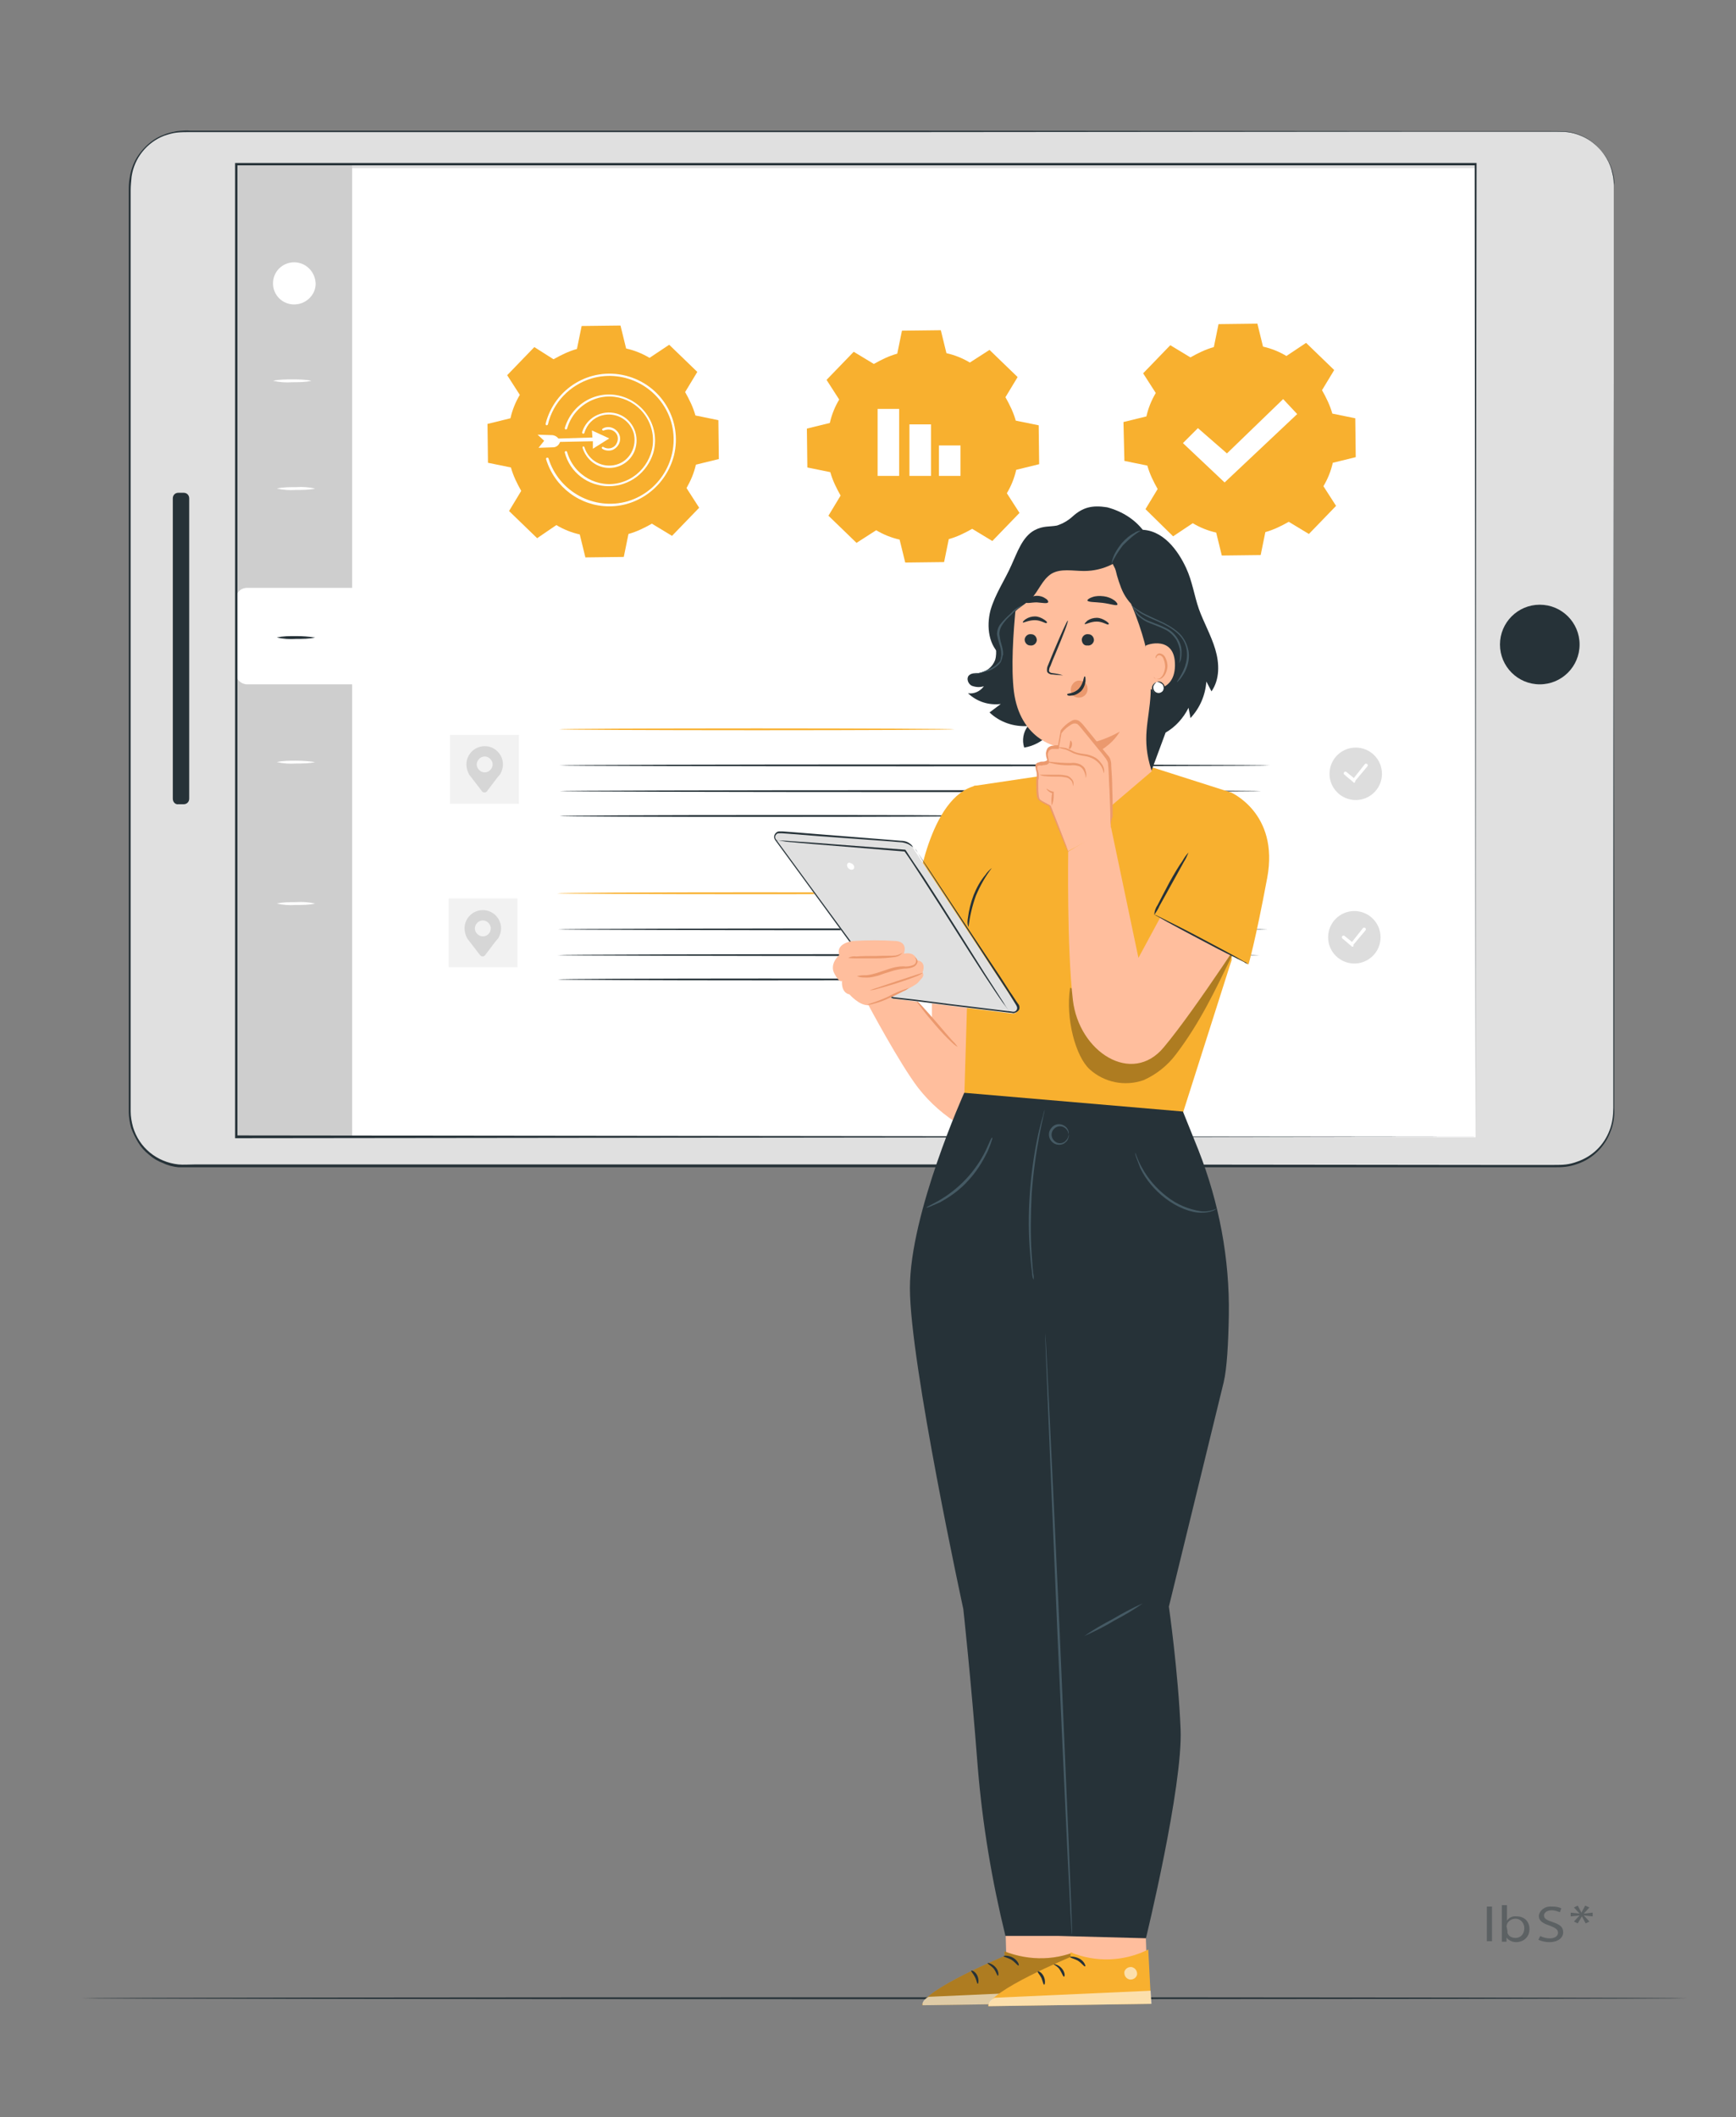 <?xml version="1.0" encoding="utf-8"?>
<!-- Generator: Adobe Illustrator 26.2.1, SVG Export Plug-In . SVG Version: 6.00 Build 0)  -->
<svg version="1.1" id="Layer_1" xmlns="http://www.w3.org/2000/svg" xmlns:xlink="http://www.w3.org/1999/xlink" x="0px" y="0px"
	 viewBox="0 0 370.7 452" style="enable-background:new 0 0 370.7 452;" xml:space="preserve">
<rect x="0" y="0" width="370.7" height="452" fill="#808080" stroke="none"/>
<style type="text/css">
	.st0{fill:#263238;}
	.st1{fill:#E0E0E0;}
	.st2{fill:#FFFFFF;}
	.st3{fill:#CECECE;}
	.st4{fill:#F8B02F;}
	.st5{fill:#DDDDDD;}
	.st6{fill:#F2F2F2;}
	.st7{fill:#D6D6D6;}
	.st8{fill:#FFBE9D;}
	.st9{fill:#EB996E;}
	.st10{opacity:0.3;}
	.st11{fill:#455A64;}
	.st12{opacity:0.6;}
	.st13{opacity:0.4;}
</style>
<g id="freepik--Floor--inject-943">
	<path class="st0" d="M360.4,426.6c0,0.1-76.8,0.2-171.5,0.2s-171.5-0.1-171.5-0.2s76.8-0.2,171.5-0.2S360.4,426.5,360.4,426.6z"/>
</g>
<g id="freepik--Device--inject-943">
	<path class="st1" d="M39.3,28.1h293.8c6.4,0,11.5,5.2,11.5,11.5v197.7c0,6.4-5.2,11.6-11.5,11.6H39.3c-6.4,0-11.6-5.2-11.6-11.6
		V39.6C27.8,33.2,32.9,28.1,39.3,28.1z"/>
	<path class="st0" d="M344.7,39.6c0,0,0-0.2,0-0.7c0-0.7-0.1-1.3-0.3-2c-0.6-2.6-2.2-4.9-4.3-6.5c-0.7-0.6-1.5-1-2.4-1.4
		c-1-0.4-2-0.7-3-0.8c-1.1-0.1-2.3-0.1-3.4-0.1h-3.7h-17.8l-113.1,0.1h-78.1H40.7c-1,0-1.9,0-2.9,0.1c-1,0.1-1.9,0.4-2.8,0.7
		c-1.8,0.7-3.4,1.9-4.6,3.4c-1.2,1.5-2,3.3-2.3,5.3c-0.1,1-0.2,2-0.2,2.9v3c0,4,0,8,0,12.1v24.6c0,16.5,0,33.4,0,50.6v106.4
		c0,1.1,0.2,2.2,0.5,3.3c1.3,4.4,5.1,7.5,9.7,8c1.1,0.1,2.2,0,3.4,0h185.1l89.7,0.1h15.6c0.8,0,1.7,0,2.5-0.1
		c0.8-0.1,1.6-0.3,2.4-0.6c3.2-1.1,5.7-3.5,6.9-6.7c0.6-1.5,0.8-3.2,0.8-4.8c0-1.6,0-3.3,0-4.9c0-13,0-25.5,0-37.5
		c0-47.8,0.1-86.4,0.1-113.1c0-13.3,0-23.7,0-30.8c0-3.5,0-6.2,0-8S344.6,39.7,344.7,39.6c-0.1,0-0.1,1-0.1,2.8s0,4.5,0,8
		c0,7,0,17.4,0,30.8c0,26.7,0,65.4,0.1,113.1c0,11.9,0,24.4,0,37.5v4.9c0.1,1.7-0.2,3.4-0.8,4.9c-1.2,3.2-3.8,5.8-7.1,6.9
		c-0.8,0.3-1.7,0.5-2.5,0.6c-0.9,0.1-1.7,0.1-2.6,0.1h-15.4h-89.7h-99.1h-86c-1.1,0-2.2,0-3.4,0c-1.1-0.1-2.3-0.4-3.3-0.9
		c-1.1-0.4-2.1-1-3-1.8c-0.9-0.7-1.7-1.6-2.3-2.6c-0.6-1-1.1-2-1.5-3.1c-0.3-1.1-0.5-2.3-0.5-3.4c0-36.4,0-72,0-106.4V80.4
		c0-8.3,0-16.4,0-24.5v-15c0-1,0-2,0.2-3c0.3-2,1.1-3.9,2.4-5.5c1.3-1.6,2.9-2.9,4.8-3.6c0.9-0.4,1.9-0.6,2.9-0.8
		c1-0.1,2-0.2,2.9-0.1H75h43.5h78.1l113.1,0.1h17.8h3.7c1.1,0,2.3,0,3.4,0.1c1,0.1,2,0.4,3,0.8c0.9,0.4,1.7,0.8,2.4,1.4
		c1.2,0.9,2.3,2.1,3.1,3.5c0.6,1,1,2.1,1.2,3.2c0.2,0.7,0.3,1.3,0.3,2C344.7,39.4,344.7,39.6,344.7,39.6z"/>
	<rect x="50.4" y="35.9" class="st2" width="264.7" height="206.9"/>
	<circle class="st0" cx="328.8" cy="137.6" r="8.5"/>
	<path class="st0" d="M36.9,170.5v-64.1c0-0.7,0.5-1.2,1.2-1.2h1.1c0.7,0,1.2,0.5,1.2,1.2v64.1c0,0.7-0.5,1.2-1.2,1.2h-1.1
		C37.4,171.8,36.9,171.2,36.9,170.5z"/>
	<rect x="50.4" y="35.1" class="st3" width="24.8" height="207.6"/>
	<path class="st2" d="M52.8,125.5h23.5l0,0v20.6l0,0H52.8c-1.3,0-2.4-1-2.4-2.3c0,0,0,0,0,0v-15.9C50.4,126.5,51.4,125.5,52.8,125.5
		C52.7,125.5,52.7,125.5,52.8,125.5z"/>
	<path class="st2" d="M62.8,65L62.8,65c-2.5,0-4.5-2-4.5-4.5c0,0,0,0,0,0l0,0c0-2.5,2-4.5,4.5-4.5c0,0,0,0,0,0l0,0
		c2.5,0,4.5,2,4.6,4.5c0,0,0,0,0,0.1l0,0C67.4,63,65.3,65,62.8,65C62.8,65,62.8,65,62.8,65z"/>
	<path class="st2" d="M66.5,81.3c-1.3,0.3-2.7,0.3-4.1,0.3c-1.4,0.1-2.7,0-4.1-0.3c1.3-0.3,2.7-0.3,4.1-0.3
		C63.8,81,65.2,81,66.5,81.3z"/>
	<path class="st2" d="M67.3,104.3c-1.3,0.3-2.7,0.3-4.1,0.3c-1.4,0.1-2.7,0-4.1-0.3c1.3-0.3,2.7-0.3,4.1-0.3
		C64.6,103.9,65.9,104,67.3,104.3z"/>
	<path class="st2" d="M67.3,162.7c-1.3,0.3-2.7,0.3-4.1,0.3c-1.4,0.1-2.7,0-4.1-0.3c1.3-0.3,2.7-0.3,4.1-0.3
		C64.6,162.4,65.9,162.5,67.3,162.7z"/>
	<path class="st2" d="M67.3,192.9c-1.3,0.3-2.7,0.3-4.1,0.3c-1.4,0.1-2.7,0-4.1-0.3c1.3-0.3,2.7-0.3,4.1-0.3
		C64.6,192.5,65.9,192.6,67.3,192.9z"/>
	<path class="st0" d="M67.3,136.1c-1.3,0.3-2.7,0.3-4.1,0.3c-1.4,0.1-2.7,0-4.1-0.3c1.3-0.3,2.7-0.3,4.1-0.3
		C64.6,135.8,65.9,135.9,67.3,136.1z"/>
	<path class="st0" d="M315.1,242.7c0-1.8-0.1-82.4-0.2-207.6l0.2,0.2H50.4l0,0l0.3-0.3c0,74.9,0,145.7,0,207.6l-0.2-0.2L315.1,242.7
		L50.4,243h-0.2v-0.3c0-61.9,0-132.7,0-207.6v-0.3h0.3h264.6h0.2v0.2C315.1,160.4,315.1,241,315.1,242.7z"/>
</g>
<g id="freepik--Gears--inject-655">
	<path class="st4" d="M186.6,77.7c1.6-0.9,3.2-1.7,5-2.2l1-4.9l8.3-0.1l1.2,4.9c1.8,0.4,3.5,1.1,5,2l4.2-2.7l6,5.8l-2.6,4.3
		c0.9,1.6,1.7,3.2,2.2,5l4.9,1l0.1,8.3l-4.9,1.2c-0.4,1.8-1.1,3.5-2,5l2.7,4.2l-5.8,6l-4.3-2.6c-1.6,0.9-3.2,1.7-5,2.2l-1,4.9
		l-8.3,0.1l-1.2-4.9c-1.8-0.4-3.5-1.1-5-2l-4.2,2.7l-6-5.8l2.6-4.3c-0.9-1.6-1.7-3.2-2.2-5l-4.9-1l-0.1-8.3l4.9-1.2
		c0.4-1.8,1.1-3.5,2-5l-2.7-4.2l5.8-6L186.6,77.7z"/>
	<rect x="187.4" y="87.3" class="st2" width="4.6" height="14.3"/>
	<rect x="194.2" y="90.6" class="st2" width="4.6" height="11"/>
	<rect x="200.5" y="95.1" class="st2" width="4.6" height="6.5"/>
	<path class="st4" d="M118.2,76.7c1.6-0.9,3.2-1.7,5-2.2l1-4.9l8.3-0.1l1.2,4.9c1.8,0.4,3.5,1.1,5,2l4.2-2.8l6,5.8l-2.6,4.3
		c0.9,1.6,1.7,3.2,2.2,5l4.9,1l0.1,8.3l-4.9,1.2c-0.4,1.8-1.1,3.4-2,5l2.7,4.2l-5.8,6l-4.3-2.6c-1.6,0.9-3.2,1.7-5,2.2l-1,4.9
		L125,119l-1.2-4.9c-1.8-0.4-3.5-1.1-5-2l-4.1,2.8l-6-5.8l2.6-4.3c-0.9-1.6-1.7-3.2-2.2-5l-4.9-1l-0.1-8.3l4.9-1.2
		c0.4-1.8,1.1-3.5,2-5l-2.7-4.2l5.8-6L118.2,76.7L118.2,76.7z"/>
	<path class="st2" d="M130.1,108.1c-6.2,0-11.7-4.1-13.5-10.1c0-0.1,0-0.2,0.2-0.3c0.1,0,0.2,0,0.3,0.1c2.2,7.2,9.8,11.3,17,9.2
		c7.2-2.2,11.3-9.8,9.2-17c-2.2-7.2-9.8-11.3-17-9.2c-4.6,1.4-8.2,5.1-9.3,9.8c0,0.1-0.2,0.2-0.3,0.2c-0.1,0-0.2-0.2-0.2-0.3
		c1.9-7.6,9.5-12.2,17.1-10.3c7.6,1.9,12.2,9.5,10.3,17.1C142.2,103.7,136.5,108.1,130.1,108.1L130.1,108.1z"/>
	<path class="st2" d="M130,103.8c-4.4,0-8.3-2.9-9.4-7.2c0-0.1,0-0.2,0.2-0.3c0,0,0,0,0,0c0.1,0,0.2,0,0.3,0.2
		c1.4,5,6.6,7.9,11.5,6.5s7.9-6.6,6.5-11.5c-1.4-5-6.6-7.9-11.5-6.5c-3.1,0.9-5.6,3.3-6.5,6.5c0,0.1-0.2,0.2-0.3,0.2
		c-0.1,0-0.2-0.2-0.2-0.3c1.5-5.2,6.9-8.3,12.1-6.8c5.2,1.5,8.3,6.9,6.8,12.1C138.2,100.9,134.4,103.8,130,103.8z"/>
	<path class="st2" d="M130,96.2c-0.5,0-1-0.1-1.4-0.4c-0.1-0.1-0.1-0.2-0.1-0.3c0.1-0.1,0.2-0.1,0.3-0.1c0.9,0.6,2.2,0.4,2.8-0.6
		s0.4-2.2-0.6-2.8c-0.3-0.2-0.7-0.3-1.1-0.3c-0.3,0-0.7,0.1-1,0.2c-0.1,0.1-0.2,0-0.3-0.1c0,0,0,0,0,0c-0.1-0.1,0-0.2,0.1-0.3
		c0,0,0,0,0,0c1.2-0.7,2.7-0.2,3.4,1c0.7,1.2,0.2,2.7-1,3.4C130.8,96.1,130.4,96.2,130,96.2L130,96.2z"/>
	<polygon class="st2" points="130.1,93.6 126.4,91.9 126.5,93.4 116.8,93.7 116.9,94.4 126.6,94.2 126.6,95.8 	"/>
	<path class="st2" d="M119.4,93.9L119.4,93.9c-0.3-0.6-0.8-0.9-1.4-1l-3.2-0.1l1.4,1.3l-1.2,1.5l3.1-0.1c0.7,0,1.3-0.5,1.5-1.2l0,0
		L119.4,93.9z"/>
	<path class="st2" d="M130.1,99.9c-2.6,0-4.9-1.7-5.7-4.3c0-0.1,0-0.2,0.1-0.3c0,0,0,0,0,0c0.1,0,0.2,0,0.3,0.2
		c0.9,2.9,3.9,4.5,6.8,3.7s4.5-3.9,3.7-6.8c-0.9-2.9-3.9-4.5-6.8-3.7c-1.8,0.5-3.2,1.9-3.7,3.7c0,0.1-0.2,0.2-0.3,0.2
		c-0.1,0-0.2-0.2-0.2-0.3c0,0,0,0,0,0c0.9-3.1,4.2-4.9,7.4-4c3.1,0.9,4.9,4.2,4,7.4C135,98.2,132.7,99.9,130.1,99.9L130.1,99.9z"/>
	<path class="st4" d="M254.2,76.3c1.6-0.9,3.2-1.7,5-2.2l1-4.9l8.3-0.1l1.2,4.9c1.8,0.4,3.5,1.1,5,2l4.2-2.8l6,5.8l-2.6,4.3
		c0.9,1.6,1.7,3.2,2.2,5l4.9,1l0.1,8.3l-4.9,1.2c-0.4,1.8-1.1,3.5-2,5l2.7,4.2l-5.8,6l-4.3-2.6c-1.6,0.9-3.2,1.7-5,2.2l-1,4.9
		l-8.3,0.1l-1.2-4.9c-1.8-0.4-3.5-1.1-5-2l-4.2,2.8l-5.9-5.8l2.6-4.3c-0.9-1.6-1.7-3.2-2.2-5l-4.9-1l-0.2-8.3l4.9-1.2
		c0.4-1.8,1.1-3.5,2-5l-2.7-4.2l5.8-6L254.2,76.3L254.2,76.3z"/>
	<polygon class="st2" points="252.6,94.6 255.8,91.4 262,96.8 274,85.2 277,88.4 261.5,103 	"/>
</g>
<g>
	<g>
		<path class="st4" d="M203.4,190.7c0,0.1-18.9,0.2-42.2,0.2s-42.2-0.1-42.2-0.2s18.9-0.2,42.2-0.2S203.4,190.6,203.4,190.7z"/>
		<path class="st0" d="M270.7,198.4c0,0.1-34,0.2-75.8,0.2s-75.8-0.1-75.8-0.2s34-0.2,75.8-0.2S270.7,198.3,270.7,198.4z"/>
		<path class="st0" d="M268.9,203.9c0,0.1-33.5,0.2-74.9,0.2s-74.9-0.1-74.9-0.2s33.5-0.2,74.9-0.2S268.9,203.8,268.9,203.9z"/>
		<path class="st0" d="M207.5,209.1c0,0.1-19.8,0.2-44.2,0.2s-44.2-0.1-44.2-0.2s19.8-0.2,44.2-0.2S207.5,209,207.5,209.1z"/>
	</g>
	<g>
		<circle class="st5" cx="289.2" cy="200.1" r="5.6"/>
		<path class="st2" d="M288.8,202.1c-0.1,0-0.2,0-0.2-0.1l-1.9-1.6c-0.2-0.1-0.2-0.4-0.1-0.5c0.1-0.2,0.4-0.2,0.5-0.1c0,0,0,0,0,0
			l1.6,1.3l2.3-2.9c0.1-0.2,0.4-0.2,0.5-0.1c0.2,0.1,0.2,0.4,0.1,0.5c0,0,0,0,0,0l-2.6,3.1C289.1,202,289,202.1,288.8,202.1
			L288.8,202.1z"/>
	</g>
	<rect x="95.8" y="191.8" class="st6" width="14.7" height="14.7"/>
	<path class="st7" d="M107,198.2c0-2.1-1.7-3.9-3.9-3.9c-2.1,0-3.9,1.7-3.9,3.9c0,0.7,0.2,1.4,0.5,2l0,0l0,0
		c0.1,0.3,0.3,0.4,0.5,0.7l2.3,3c0.2,0.3,0.7,0.4,1,0.1c0.1,0,0.1-0.1,0.1-0.1l2.2-2.9c0.2-0.2,0.4-0.5,0.6-0.7l0,0l0,0
		C106.8,199.6,107,198.9,107,198.2z M103.1,199.9c-0.9,0-1.7-0.8-1.7-1.7c0-0.9,0.8-1.7,1.7-1.7s1.7,0.8,1.7,1.7l0,0
		C104.8,199.1,104.1,199.9,103.1,199.9C103.1,199.9,103.1,199.9,103.1,199.9z"/>
</g>
<g>
	<g>
		<path class="st4" d="M203.8,155.7c0,0.1-18.9,0.2-42.2,0.2s-42.2-0.1-42.2-0.2s18.9-0.2,42.2-0.2S203.8,155.6,203.8,155.7z"/>
		<path class="st0" d="M271.1,163.4c0,0.1-34,0.2-75.8,0.2s-75.8-0.1-75.8-0.2s34-0.2,75.8-0.2S271.1,163.3,271.1,163.4z"/>
		<path class="st0" d="M269.3,168.9c0,0.1-33.5,0.2-74.9,0.2s-74.9-0.1-74.9-0.2s33.5-0.2,74.9-0.2S269.3,168.8,269.3,168.9z"/>
		<path class="st0" d="M207.9,174.2c0,0.1-19.8,0.2-44.2,0.2s-44.2-0.1-44.2-0.2s19.8-0.2,44.2-0.2C188.1,174,207.9,174,207.9,174.2
			z"/>
	</g>
	<g>
		<circle class="st5" cx="289.5" cy="165.2" r="5.6"/>
		<path class="st2" d="M289.2,167.1c-0.1,0-0.2,0-0.2-0.1l-1.9-1.6c-0.2-0.1-0.2-0.4-0.1-0.5c0.1-0.2,0.4-0.2,0.5-0.1c0,0,0,0,0,0
			l1.6,1.3l2.3-2.9c0.1-0.2,0.4-0.2,0.5-0.1c0.2,0.1,0.2,0.4,0.1,0.5c0,0,0,0,0,0l-2.6,3.1C289.4,167,289.3,167.1,289.2,167.1
			L289.2,167.1z"/>
	</g>
	<rect x="96.1" y="156.9" class="st6" width="14.7" height="14.7"/>
	<path class="st7" d="M107.4,163.2c0-2.1-1.7-3.9-3.9-3.9c-2.1,0-3.9,1.7-3.9,3.9c0,0.7,0.2,1.4,0.5,2l0,0l0,0
		c0.1,0.3,0.3,0.4,0.5,0.7l2.3,3c0.2,0.3,0.7,0.4,1,0.1c0.1,0,0.1-0.1,0.1-0.1l2.2-2.9c0.2-0.2,0.4-0.5,0.6-0.7l0,0l0,0
		C107.2,164.6,107.4,163.9,107.4,163.2z M103.5,164.9c-0.9,0-1.7-0.8-1.7-1.7c0-0.9,0.8-1.7,1.7-1.7s1.7,0.8,1.7,1.7l0,0
		C105.2,164.1,104.4,164.9,103.5,164.9C103.5,164.9,103.5,164.9,103.5,164.9z"/>
</g>
<g id="freepik--Character--inject-943">
	<path class="st8" d="M192.4,210.3l-7,4.2c0,0,6.7,12.6,10.7,17.8c2.5,3.2,5.6,5.9,9.1,8c0,0,3.4-8.6,3.6-11.6
		c0.2-3-0.8-17.2-0.8-17.2h-9v6.2l-2.9-3.6L192.4,210.3z"/>
	<path class="st9" d="M200.1,218.4c1.2,1.4,2.3,2.7,3.1,3.6c0.5,0.5,0.9,0.9,1.3,1.5c-0.6-0.3-1.1-0.8-1.5-1.2
		c-0.9-0.8-2.1-2.1-3.3-3.5c-1.2-1.4-2.3-2.7-3-3.7c-0.4-0.5-0.8-1-1.2-1.6C195.6,213.3,197.6,215.5,200.1,218.4z"/>
	<path class="st4" d="M194.9,200.6l14.5,2l4.4-14.6l-5.3-20.3c-10.2,2.2-12.8,23.3-12.8,23.3L194.9,200.6z"/>
	<path class="st4" d="M262.6,169.1l-16.3-5.2l-24.3,1.8l-14.1,2.1l-2,66.8c0,0,4.1,5.3,13,9c8.9,3.7,33.6-5.7,33.6-5.7l10-31.4
		l0.5-1.5L262.6,169.1z"/>
	<g class="st10">
		<path d="M228.5,210.9c-1,6.6,1.2,14.7,4.2,17.4c3.1,2.8,7.5,3.7,11.5,2.3c2.7-1.2,5.1-3.1,6.9-5.5c5.1-6.7,8.3-13.5,12-21.1
			l-5-2.6c-7.8,6.5-16.4,11.8-25.7,15.7C230.9,217.8,230.2,211,228.5,210.9z"/>
	</g>
	<path class="st0" d="M206.7,195.9c0.2-1.6,0.6-3.2,1.2-4.8c0.6-1.5,1.4-3,2.5-4.3c0.4-0.6,0.9-1.1,1.4-1.5
		c-1.4,1.8-2.5,3.8-3.4,5.9c-0.8,2.2-1.3,4.4-1.6,6.7C206.5,197.2,206.6,196.5,206.7,195.9z"/>
	<path class="st0" d="M213.7,150.3l-2.4,1.8c2.2,2.1,5.2,3.1,8.2,2.9c-1,1.3-1.3,3-0.8,4.6c1.9-0.3,3.6-1.2,5-2.5
		c1.3-1.4,2.4-2.9,3.3-4.6c3.3-5.6,6-11.7,6.9-18.2c0.8-6.5-0.4-13.4-4.4-18.5l-11.1,6.4c-4.3,3-6.7,8.2-6.1,13.4
		c0.2,1.8,0.7,3.6,0.2,5.3c-0.6,1.6-2,2.6-3.6,2.8c-0.7,0-1.5,0-2,0.5c-0.6,0.6-0.2,1.8,0.6,2.2c0.8,0.3,1.7,0.4,2.6,0.1
		c-0.8,1.1-2.1,1.7-3.4,1.5C208.6,149.8,211.1,150.6,213.7,150.3z"/>
	<path class="st8" d="M249.3,130.1l-3.4,34.6l-18.3,15.6l-2.3-13.2c0.1-3,0.2-7.8,0.2-7.8s-7.7-1.5-9-11.7c-0.6-5-0.2-12.1,0.5-18.9
		c0.6-6.1,4.8-13.4,10.8-12.5l13.9,4c4.4,1.3,7.4,5.2,7.5,9.8C249.3,130.2,249.3,130,249.3,130.1z"/>
	<path class="st0" d="M218.8,136.5c0.1-0.7,0.7-1.2,1.4-1.1c0.7,0,1.2,0.6,1.2,1.3c0,0,0,0,0,0c-0.1,0.7-0.7,1.2-1.4,1.1
		C219.3,137.8,218.8,137.2,218.8,136.5C218.8,136.5,218.8,136.5,218.8,136.5z"/>
	<path class="st0" d="M219,132.2c0.6-0.4,1.3-0.6,2-0.6c0.7,0,1.4,0.3,2,0.7c0.4,0.3,0.7,0.5,0.5,0.7c-0.2,0.2-1.2-0.6-2.5-0.6
		c-1.4,0-2.4,0.6-2.6,0.5C218.4,132.7,218.6,132.5,219,132.2z"/>
	<path class="st0" d="M231,136.5c0.1-0.7,0.7-1.2,1.4-1.1c0.7,0,1.2,0.6,1.2,1.3c0,0,0,0,0,0c-0.1,0.7-0.7,1.2-1.4,1.1
		C231.5,137.9,231,137.3,231,136.5C231,136.6,231,136.6,231,136.5z"/>
	<path class="st0" d="M232.2,132.5c0.6-0.4,1.3-0.6,2-0.6c0.7,0,1.4,0.3,2,0.7c0.4,0.3,0.7,0.5,0.5,0.7c-0.2,0.2-1.2-0.6-2.5-0.6
		c-1.4,0-2.4,0.7-2.6,0.5C231.6,133.1,231.8,132.9,232.2,132.5z"/>
	<path class="st0" d="M224.8,144c-0.2,0-0.4,0-0.6-0.1c-0.3-0.1-0.5-0.3-0.6-0.5c-0.1-0.5,0-1,0.2-1.4l1.1-2.7
		c1.6-3.8,3-6.9,3.1-6.8c0.2,0.1-1,3.2-2.6,7c-0.4,0.9-0.8,1.9-1.1,2.7c-0.2,0.3-0.3,0.7-0.3,1.1c0.1,0.2,0.4,0.4,0.7,0.4
		c0.8,0.1,1.5,0.2,2.3,0.5C226.3,144.1,225.5,144.1,224.8,144z"/>
	<path class="st9" d="M225.6,159.4l-0.1,2.4c10.1,1.3,13.6-5.6,13.6-5.6C235,158.5,230.3,159.6,225.6,159.4z"/>
	<path class="st0" d="M233.2,127.5c0.8-0.3,1.6-0.3,2.5-0.2c0.8,0.1,1.6,0.4,2.3,0.9c0.5,0.4,0.7,0.8,0.6,0.9
		c-0.2,0.3-1.5-0.2-3.2-0.4c-1.6-0.2-3-0.1-3.2-0.5C232.2,128,232.6,127.7,233.2,127.5z"/>
	<path class="st0" d="M219.5,127.8c1.2-0.8,2.7-0.8,3.8,0c0.5,0.3,0.6,0.7,0.5,0.8c-0.2,0.3-1.2,0.1-2.4,0c-1.2,0-2.1,0.3-2.4,0
		C218.9,128.4,219.1,128.1,219.5,127.8z"/>
	<path class="st9" d="M231.1,148.8c-0.8,0.3-1.7,0.1-2.3-0.6v-0.1c-0.2-0.6-0.2-1.3,0.1-1.8c0.3-0.6,0.9-1,1.5-1
		c0.9,0,1.7,0.6,1.8,1.4C232.4,147.6,231.9,148.5,231.1,148.8z"/>
	<path class="st0" d="M228.7,148.5c0.8,0,1.5-0.4,2.1-0.9c0.6-0.6,0.9-1.4,1-2.2c0-0.6,0-1-0.2-1c-0.2,0-0.2,1.5-1.2,2.6
		s-2.5,1-2.5,1.2C227.8,148.4,228.1,148.6,228.7,148.5z"/>
	<path class="st0" d="M244.6,113.9c-8.2,9.5-16.2,1.9-20.8,6.3c-2,1.9-2.3,4.5-4.2,6.5c-1.6,1.6-3.8,2.7-5,4.6
		c-1.6,2.5-1.2,5.8-0.6,8.8c-2.9-2.1-3.4-6.3-2.5-9.8c1-3.5,3.1-6.5,4.5-9.7c1.2-2.6,2.3-6,4.9-7.4c1.9-1,3.2-0.7,4.8-1
		c1.2-0.4,2.3-1,3.3-1.9c2.2-2,4.2-2.5,7.4-2C239.8,109.2,242.7,111.1,244.6,113.9"/>
	<path class="st0" d="M214.4,135.1c0.4-1.6,1.2-3.1,2.2-4.4c1.1-1.1,2.5-1.8,3.6-2.9c1.6-1.6,2.3-4,4.3-5.3c2-1.2,4.6-0.6,7-0.6
		c4.1,0,7.9-1.9,10.4-5l-0.8-0.1c-6.7-4.6-15.8-3.5-21.1,2.7c-1.9,2.5-3.4,5.2-4.5,8.2C214.6,130.1,213.7,132.6,214.4,135.1z"/>
	<path class="st0" d="M245.9,164.5l3-8.1c2.1-1.2,3.8-3.1,4.9-5.3c0.1,0.7,0.3,1.4,0.4,2.2c2-2.1,3.2-4.9,3.4-7.8l1.1,2.1
		c1.8-2.6,1.7-6,0.8-9c-0.9-3-2.5-5.8-3.5-8.6c-1-2.9-1.4-5.9-2.7-8.7c-1.7-3.7-5-8.4-10-8.2l-6.5,5.7
		C252.9,149.8,241.4,150.8,245.9,164.5z"/>
	<path class="st0" d="M237.9,114.1c3.6-1.3,7.6-0.7,10.6,1.6c3.3,2.5,5,6.4,6.2,10.4c1.1,3.5,1.8,7.2,2.3,10.9
		c-1.1-2.5-3.9-3.7-6.6-4.4c-2.7-0.6-5.5-0.9-7.7-2.6c-1.5-1.2-2.6-2.7-3.3-4.5c-0.7-1.8-1.2-3.6-1.5-5.4"/>
	<path class="st8" d="M244.4,146.9c0,0.2,6.4,1.6,6.5-4.8c0.1-6.6-6.2-4.5-6.3-4.2C244.7,137.9,244.4,146.7,244.4,146.9z"/>
	<path class="st9" d="M246.6,144.8c0.3,0.2,0.7,0.3,1,0.2c0.9-0.2,1.6-1.4,1.7-2.7c0-0.6-0.1-1.2-0.4-1.8c-0.2-0.5-0.6-0.9-1.2-1
		c-0.2,0-0.4,0-0.6,0.2c-0.1,0.1-0.2,0.2-0.3,0.4c-0.1,0.3,0,0.4,0.1,0.4s0-0.1,0.1-0.3c0.1-0.2,0.4-0.4,0.7-0.3
		c0.4,0.1,0.7,0.5,0.8,0.9c0.2,0.5,0.3,1.1,0.3,1.6c-0.1,1.2-0.6,2.2-1.3,2.5c-0.3,0.1-0.6,0.1-0.8,0c-0.2-0.1-0.3-0.2-0.3-0.2
		C246.4,144.5,246.5,144.6,246.6,144.8z"/>
	<path class="st2" d="M246.8,145.7c-0.5,0.2-0.8,0.8-0.8,1.3c0.1,0.7,0.7,1.2,1.4,1.1c0.7-0.1,1.2-0.7,1.1-1.4
		c-0.1-0.7-0.7-1.2-1.4-1.1"/>
	<path class="st0" d="M246.6,145.8C246.6,145.8,246.5,145.8,246.6,145.8c-0.7,0.5-0.8,1.3-0.3,1.9c0.2,0.3,0.5,0.5,0.9,0.5
		c0.8,0.1,1.5-0.4,1.5-1.2c0.1-0.4-0.1-0.9-0.5-1.2c-0.2-0.2-0.5-0.3-0.8-0.3c-0.2,0-0.3,0.1-0.3,0.1c0.4,0,0.7,0.2,1,0.4
		c0.3,0.2,0.4,0.6,0.4,1c0,0.3-0.2,0.6-0.4,0.7c-0.5,0.4-1.2,0.3-1.6-0.2c-0.2-0.3-0.3-0.7-0.2-1c0.1-0.3,0.3-0.6,0.6-0.8
		C246.8,145.7,246.7,145.7,246.6,145.8z"/>
	<path class="st11" d="M253,142.4c0.4-1.2,0.6-2.4,0.4-3.6c-0.2-1.5-1-2.8-2.2-3.8c-1.2-1-2.5-1.7-3.9-2.3c-1.2-0.5-2.3-1-3.4-1.6
		c-0.7-0.4-1.4-0.9-2-1.5c-0.2-0.2-0.4-0.5-0.6-0.7c0.8,0.8,1.8,1.4,2.8,2c1,0.5,2.1,1,3.4,1.6c1.4,0.6,2.8,1.4,4,2.4
		c1.2,1,2,2.5,2.3,4.1c0.2,1.3,0,2.6-0.5,3.8c-0.3,0.8-0.8,1.5-1.3,2.2c-0.2,0.2-0.3,0.3-0.5,0.5c-0.1,0.1-0.2,0.1-0.2,0.1
		C252,144.5,252.6,143.5,253,142.4z"/>
	<path class="st11" d="M252,139.1c-0.1-0.9-0.4-1.7-0.8-2.5c-0.6-0.9-1.4-1.7-2.4-2.2c-1-0.5-2.1-0.9-3.1-1.3
		c-0.9-0.3-1.7-0.8-2.4-1.4c-0.5-0.4-0.9-0.9-1.1-1.5c-0.1-0.2-0.2-0.4-0.2-0.7c0.3,0.8,0.8,1.4,1.5,2c0.7,0.6,1.5,1,2.4,1.3
		c1.1,0.4,2.1,0.8,3.1,1.3c1.1,0.5,1.9,1.3,2.5,2.3c0.5,0.8,0.8,1.7,0.8,2.7c0,0.6,0,1.3-0.2,1.9c-0.1,0.2-0.2,0.4-0.3,0.6
		C252,140.7,252,139.9,252,139.1z"/>
	<path class="st11" d="M237.7,119c0.4-1.1,1.1-2.1,1.8-3c0.8-0.9,1.7-1.7,2.7-2.2c0.4-0.3,0.9-0.5,1.4-0.5c-1.4,0.8-2.6,1.9-3.8,3.1
		c-1,1.3-1.9,2.7-2.5,4.1C237.4,120,237.5,119.5,237.7,119z"/>
	<path class="st11" d="M210.7,143.1c0.5-0.2,0.9-0.4,1.4-0.7c0.5-0.3,0.9-0.7,1.3-1.1c0.2-0.2,0.3-0.5,0.3-0.8l0.1-0.5
		c0-0.2,0-0.3,0-0.5c0-0.7-0.2-1.4-0.4-2c-0.2-0.7-0.4-1.4-0.5-2.1c0-0.7,0.2-1.4,0.6-2c0.7-0.9,1.5-1.7,2.4-2.5
		c0.7-0.8,1.6-1.4,2.6-1.8c-0.2,0.2-0.4,0.3-0.7,0.5c-0.6,0.4-1.2,0.9-1.7,1.5c-0.8,0.7-1.6,1.5-2.2,2.5c-0.3,0.5-0.5,1.1-0.5,1.8
		c0.1,0.7,0.2,1.4,0.4,2c0.2,0.7,0.4,1.4,0.4,2.1c0,0.2,0,0.4-0.1,0.5l-0.1,0.5c-0.1,0.3-0.2,0.7-0.4,1c-0.4,0.5-0.9,0.9-1.4,1.2
		c-0.5,0.3-0.9,0.5-1.4,0.6c-0.7,0.2-1.4,0.4-2.2,0.6c-0.3,0.1-0.5,0.1-0.8,0.1C207.8,144,209,143.8,210.7,143.1z"/>
	<polygon class="st8" points="220.6,422 214.9,418.6 214.6,407.5 230.4,408.1 230.7,417.1 	"/>
	<path class="st4" d="M231.1,416l0.6,11.6l-34.8,0.5c0.2-3.3,17.6-10.5,17.6-10.5v-1C219.9,418.7,225.9,418.6,231.1,416z"/>
	<g class="st10">
		<path d="M231.1,416l0.6,11.6l-34.8,0.5c0.2-3.3,17.6-10.5,17.6-10.5v-1C219.9,418.7,225.9,418.6,231.1,416z"/>
	</g>
	<g class="st12">
		<path class="st2" d="M227.7,419.8c-0.7-0.2-1.5,0.1-1.8,0.9c-0.1,0.8,0.3,1.5,1.1,1.7c0.7,0.1,1.4-0.3,1.6-1
			c0.1-0.7-0.3-1.4-1-1.6"/>
	</g>
	<g class="st12">
		<path class="st2" d="M197,428.1c-0.2-1.1,1.3-1.8,1.3-1.8l33.3-1.5l0.2,2.8L197,428.1z"/>
	</g>
	<path class="st0" d="M216.4,418c1,0.6,1.3,1.6,1.1,1.6c-0.2,0.1-0.6-0.6-1.5-1.2c-0.9-0.5-1.7-0.6-1.7-0.8
		C214.4,417.5,215.4,417.4,216.4,418z"/>
	<path class="st0" d="M212.6,420c0.8,0.9,0.6,1.8,0.5,1.8c-0.2,0-0.3-0.7-0.9-1.5c-0.6-0.7-1.3-1-1.3-1.2
		C210.8,419,211.8,419.1,212.6,420z"/>
	<path class="st0" d="M208.2,422.1c-0.4-0.8-0.9-1.2-0.8-1.4c0.1-0.1,0.9,0.2,1.3,1.1c0.4,0.9,0.2,1.7,0.1,1.7
		C208.6,423.6,208.6,422.9,208.2,422.1z"/>
	<polygon class="st8" points="234.7,422.2 229,418.8 228.8,407.7 244.5,408.3 244.8,417.3 	"/>
	<path class="st4" d="M245.2,416.2l0.6,11.6l-34.8,0.5c0.2-3.3,17.6-10.5,17.6-10.5v-1C234,419,240,418.8,245.2,416.2z"/>
	<g class="st12">
		<path class="st2" d="M241.9,420c-0.7-0.2-1.5,0.1-1.8,0.9c-0.1,0.8,0.3,1.5,1.1,1.7c0.7,0.1,1.4-0.3,1.6-1c0.1-0.7-0.3-1.4-1-1.6"
			/>
	</g>
	<g class="st12">
		<path class="st2" d="M211.1,428.3c-0.2-1.1,1.3-1.8,1.3-1.8l33.3-1.5l0.2,2.8L211.1,428.3z"/>
	</g>
	<path class="st0" d="M230.6,418.2c1,0.6,1.3,1.6,1.1,1.6c-0.2,0.1-0.6-0.6-1.5-1.2c-0.9-0.5-1.7-0.6-1.7-0.8
		C228.5,417.7,229.5,417.6,230.6,418.2z"/>
	<path class="st0" d="M226.7,420.2c0.8,0.9,0.7,1.8,0.5,1.8s-0.4-0.7-0.9-1.5s-1.3-1-1.3-1.2C224.9,419.3,225.9,419.3,226.7,420.2z"
		/>
	<path class="st0" d="M222.4,422.3c-0.4-0.8-0.9-1.2-0.8-1.4s0.9,0.2,1.3,1.1c0.4,0.9,0.2,1.7,0.1,1.7
		C222.8,423.8,222.7,423.1,222.4,422.3z"/>
	<path class="st8" d="M250.5,190.8l-7.4,13.7l-5.9-28.1l-9.1,5.4c0,0-0.3,20.6,1,31.7c1.3,11.1,12.6,18.3,19.4,10.1
		c6.9-8.2,19.9-28.4,19.9-28.4L250.5,190.8z"/>
	<path class="st8" d="M237.2,176.8c0-2.1-0.1-13.5-0.6-14.5s-6.1-7.7-6.1-7.7c-1.5-1.8-4.1,1.6-4.1,1.6l-0.6,3.3
		c-0.6,0-1.2,0.1-1.8,0.3c-1.2,0.8-0.3,2.5-0.3,2.6c-0.1,0.7-1.6,0.3-2.2,0.7s0.2,2.2,0.1,2.8c-0.2,0.6-0.3,4.2,0.3,4.7
		c0.7,0.5,1.5,1,2.3,1.3l3.9,9.8"/>
	<path class="st9" d="M237.2,176.3c-0.1-0.4-0.1-1-0.1-1.7c0-1.5-0.1-3.6-0.2-6.2c-0.1-1.3-0.1-2.8-0.2-4.3c0-0.3-0.1-0.8-0.1-1.2
		c-0.1-0.4-0.3-0.7-0.5-1c-0.5-0.7-1-1.3-1.6-2c-1.1-1.4-2.3-2.8-3.5-4.3c-0.3-0.4-0.6-0.7-0.9-1c-0.4-0.2-0.8-0.2-1.2,0
		c-0.9,0.5-1.6,1.1-2.2,1.9v-0.1c-0.1,0.3-0.1,0.7-0.2,1c-0.1,0.8-0.3,1.5-0.4,2.3v0.2h-0.2c-0.4,0-0.8,0-1.2,0
		c-0.2,0-0.3,0.1-0.5,0.2c-0.1,0.1-0.3,0.2-0.3,0.4c-0.2,0.3-0.2,0.7-0.1,1.1c0,0.2,0.1,0.4,0.1,0.6l0.1,0.3v0.1c0,0.1,0,0.1,0,0.2
		c0,0.1,0,0.2-0.1,0.2c-0.2,0.2-0.4,0.3-0.7,0.3c-0.2,0.1-0.4,0-0.6,0.1s-0.4,0-0.6,0c-0.1,0-0.3,0.1-0.4,0.1
		c-0.1,0.1-0.1,0.3-0.1,0.4c0,0.2,0,0.4,0.1,0.5c0.1,0.4,0.2,0.7,0.2,1.1c0,0.2,0,0.4,0,0.6c0,0.2-0.1,0.3-0.1,0.5
		c0,0.3,0,0.7,0,1.1c0,0.7,0,1.3,0.1,2c0,0.3,0.1,0.6,0.2,0.9c0.2,0.2,0.4,0.4,0.7,0.5c0.6,0.3,1.1,0.6,1.6,0.9h0.1v0.1
		c1.2,3,2.1,5.4,2.8,7.2c0.3,0.8,0.6,1.5,0.7,2c0.1,0.2,0.2,0.5,0.2,0.7c-0.1-0.2-0.2-0.4-0.3-0.7c-0.2-0.5-0.5-1.1-0.8-1.9L224,172
		l0.1,0.1c-0.5-0.2-1.1-0.5-1.6-0.8c-0.3-0.2-0.6-0.4-0.8-0.6c-0.2-0.3-0.3-0.7-0.3-1c-0.1-0.7-0.1-1.4-0.1-2.1c0-0.3,0-0.7,0-1.1
		c0-0.2,0.1-0.4,0.1-0.6c0-0.2,0-0.3,0-0.5c0-0.4-0.1-0.7-0.2-1.1c0-0.2-0.1-0.4-0.1-0.6c0-0.2,0-0.5,0.2-0.7
		c0.2-0.2,0.4-0.2,0.7-0.3c0.2-0.1,0.4-0.1,0.6-0.1c0.2,0,0.4,0,0.6-0.1c0.1,0,0.3-0.1,0.4-0.2c0,0,0,0,0-0.1l0,0v-0.1l-0.1-0.3
		c-0.1-0.2-0.1-0.4-0.1-0.6c-0.1-0.4,0-0.9,0.2-1.3c0.1-0.2,0.3-0.4,0.5-0.5c0.2-0.1,0.4-0.2,0.7-0.2c0.4-0.1,0.8-0.1,1.3-0.1
		l-0.2,0.2c0.1-0.7,0.3-1.5,0.4-2.3c0.1-0.3,0.1-0.7,0.2-1v-0.1l0,0c0.6-0.8,1.4-1.5,2.3-2c0.5-0.3,1.1-0.3,1.6,0
		c0.4,0.3,0.8,0.7,1.1,1.1c1.2,1.5,2.4,2.9,3.5,4.3c0.5,0.7,1.1,1.4,1.6,2c0.3,0.3,0.5,0.7,0.6,1.2c0.1,0.4,0.1,0.8,0.1,1.2
		c0.1,1.6,0.2,3,0.2,4.3c0.1,2.6,0.1,4.8,0.1,6.3C237.2,175.2,237.2,175.8,237.2,176.3c0.1,0.1,0.1,0.3,0,0.5
		C237.2,176.6,237.2,176.5,237.2,176.3z"/>
	<path class="st9" d="M227.6,159.7c0.6,0.2,1.2,0.5,1.8,0.8c0.7,0.3,1.5,0.4,2.3,0.5c0.8,0.1,1.6,0.4,2.3,0.8c0.6,0.4,1,0.9,1.4,1.5
		c0.3,0.5,0.5,1.2,0.3,1.8c-0.1-0.6-0.3-1.1-0.6-1.6c-0.8-1.2-2.1-1.9-3.5-2.1c-0.8-0.1-1.6-0.3-2.4-0.6c-0.6-0.3-1.1-0.6-1.7-0.8
		c-0.6-0.1-1.2-0.3-1.7-0.5C226.4,159.5,227,159.6,227.6,159.7z"/>
	<path class="st9" d="M228.4,159c0.1-0.5,0.1-0.8,0.2-0.9c0.1,0,0.4,0.4,0.3,1c-0.1,0.6-0.5,0.9-0.5,0.8
		C228.1,159.9,228.3,159.5,228.4,159z"/>
	<path class="st9" d="M228.6,162.9c0.7-0.1,1.4,0,2.1,0.3c0.5,0.3,1,0.7,1.1,1.3c0.2,0.5,0.2,1,0.1,1.6c-0.1-0.5-0.2-1-0.4-1.4
		c-0.2-0.5-0.6-0.9-1-1.1c-0.6-0.2-1.3-0.3-1.9-0.2c-1.8,0-3.5-0.2-5.2-0.8C223.5,162.5,225.8,162.9,228.6,162.9z"/>
	<path class="st9" d="M223.1,165.4c0.8,0,1.8,0,3,0c0.6,0,1.2,0.1,1.7,0.2c0.5,0.1,0.9,0.5,1.2,0.9c0.2,0.3,0.3,0.6,0.2,1
		c0,0.2-0.1,0.3-0.1,0.3c0-0.4-0.1-0.8-0.3-1.1c-0.3-0.3-0.6-0.6-1-0.7c-0.5-0.1-1.1-0.2-1.6-0.2c-1.2,0-2.2,0-3-0.1
		c-0.4,0-0.9-0.1-1.2-0.3C222.3,165.4,222.7,165.4,223.1,165.4z"/>
	<path class="st9" d="M224.8,169h0.2v0.2l0,0.6c0,0.8-0.1,1.5-0.4,2.2c-0.1-0.7-0.1-1.5,0-2.2l0.1-0.6l0.2,0.2c-1-0.2-1.5-1-1.4-1
		C223.4,168.2,223.9,168.8,224.8,169z"/>
	<path class="st0" d="M252.6,237.3l3.3,8.2c4.4,11.2,6.7,23.2,6.5,35.3c-0.1,5.9-0.4,11.4-1.1,14.3c-1.8,7.4-11.7,47.9-11.7,47.9
		s2,14,2.5,26.2c0.5,12.2-7.4,44.6-7.4,44.6l-18.6-0.5h-11.4c-2.9-11.8-4.9-23.8-5.9-35.9c-1.5-19.4-3.1-33.9-3.1-33.9
		s-11.4-52.5-11.4-68.5s11.6-41.7,11.6-41.7L252.6,237.3z"/>
	<path class="st11" d="M225.8,348.8c1.6,35.4,2.9,64.2,3.1,64.2c0.2,0-1.1-28.8-2.6-64.2c-1.6-35.4-3-64.2-3.1-64.2
		C223.1,284.6,224.3,313.4,225.8,348.8z"/>
	<path class="st11" d="M220.6,271.7c-0.1-0.9-0.2-2.3-0.3-3.9c-0.3-4.3-0.2-8.6,0-12.9c0.3-4.3,0.9-8.6,1.7-12.8
		c0.3-1.6,0.6-2.9,0.8-3.8c0.1-0.5,0.2-0.9,0.3-1.4c-0.2,0.4-0.3,0.9-0.4,1.4c-0.3,0.9-0.6,2.2-1,3.8c-0.9,4.2-1.5,8.5-1.8,12.8
		c-0.3,4.3-0.3,8.6,0.1,13c0.1,1.6,0.3,3,0.4,3.9c0,0.5,0.1,1,0.3,1.4C220.8,272.7,220.7,272.2,220.6,271.7z"/>
	<path class="st11" d="M256.5,258.6c-2.7-0.4-5.3-1.5-7.4-3.2c-2.2-1.7-4-3.8-5.3-6.2c-1-1.8-1.3-3.1-1.4-3.1c0,0.3,0.1,0.6,0.2,0.9
		c0.3,0.8,0.6,1.6,0.9,2.4c1.2,2.5,3.1,4.7,5.3,6.4c2.6,2,5.5,3.1,7.7,3.1c0.9,0,1.7-0.1,2.5-0.4c0.3-0.1,0.6-0.3,0.8-0.5
		C258.8,258.5,257.6,258.7,256.5,258.6z"/>
	<path class="st11" d="M210.5,245.6c-2.2,4.5-5.7,8.2-10,10.7c-1.6,0.9-2.7,1.4-2.7,1.5c0.3,0,0.6-0.1,0.8-0.2
		c0.7-0.3,1.4-0.6,2.1-0.9c2.2-1.2,4.3-2.7,6-4.6c1.7-1.8,3.1-4,4.2-6.3c0.3-0.7,0.6-1.4,0.8-2.1c0.1-0.3,0.2-0.5,0.2-0.8
		C211.7,242.7,211.3,243.9,210.5,245.6z"/>
	<path class="st11" d="M228.2,241.7c-0.1-0.5-0.3-0.9-0.7-1.2c-0.6-0.5-1.4-0.6-2-0.4c-0.6,0.2-1.1,0.7-1.4,1.4
		c-0.4,1.1,0.2,2.4,1.4,2.8c0.7,0.2,1.5,0.1,2-0.4c0.4-0.3,0.6-0.7,0.7-1.2c0.1-0.3,0-0.5,0-0.5s0,0.2-0.1,0.5
		c-0.1,0.4-0.4,0.7-0.7,1c-0.6,0.5-1.5,0.5-2.1,0c-0.8-0.6-1-1.7-0.4-2.5c0.6-0.8,1.7-1,2.5-0.4c0.3,0.2,0.6,0.6,0.7,1
		c0.1,0.3,0.1,0.5,0.1,0.5C228.2,242.2,228.2,242,228.2,241.7z"/>
	<path class="st11" d="M237.7,345.6c-2.1,1.1-4.2,2.3-6.2,3.7c2.2-1,4.3-2,6.4-3.3c2.1-1.1,4.2-2.3,6.1-3.7
		C241.8,343.3,239.7,344.4,237.7,345.6z"/>
	<path class="st1" d="M192.8,179.8l-26.3-1.9c-0.2,0-0.5,0.1-0.7,0.2c-0.4,0.3-0.5,0.9-0.2,1.4l24.4,33.3c0.2,0.2,0.4,0.4,0.7,0.4
		l25.5,3.2c0.2,0,0.5,0,0.7-0.2c0.5-0.3,0.6-0.9,0.3-1.4c-4.3-6.5-18.6-28.3-22.2-33.7C194.6,180.3,193.7,179.8,192.8,179.8z"/>
	<path class="st0" d="M193.9,180.2c-0.5-0.2-1.1-0.4-1.7-0.4l-2.4-0.2l-15.1-1.1l-5-0.4l-2.7-0.2c-0.2,0-0.5,0-0.7,0
		c-0.2,0-0.4,0.1-0.5,0.2c-0.3,0.3-0.4,0.7-0.1,1.1l7.1,9.7l16.3,22.2c0.4,0.5,0.7,1,1.1,1.5c0.1,0.1,0.2,0.2,0.3,0.2
		c0.1,0,0.3,0.1,0.4,0.1l0.9,0.1l3.6,0.4l7,0.9l13.2,1.6c0.3,0,0.5,0.1,0.8,0.1c0.5,0,0.8-0.4,0.8-0.8c0-0.2-0.1-0.4-0.2-0.6
		l-1.6-2.6l-3.2-4.9l-5.7-8.8l-8.3-12.7l-2.2-3.5l-0.6-0.9c-0.1-0.1-0.1-0.2-0.2-0.3c0,0,0.1,0.1,0.2,0.3c0.2,0.2,0.4,0.5,0.6,0.9
		l2.3,3.4l8.4,12.7l5.8,8.7c1.1,1.6,2.1,3.2,3.2,4.9c0.6,0.8,1.1,1.7,1.7,2.5c0.2,0.2,0.3,0.5,0.3,0.8c0,0.3-0.1,0.6-0.4,0.8
		c-0.2,0.2-0.5,0.3-0.8,0.4c-0.3,0-0.5-0.1-0.8-0.1l-13.2-1.6l-7-0.9l-3.6-0.4l-0.9-0.1c-0.2,0-0.3,0-0.5-0.1
		c-0.2-0.1-0.3-0.2-0.5-0.3c-0.4-0.5-0.7-1-1.1-1.5l-16.3-22.3l-7.1-9.7c-0.1-0.2-0.2-0.4-0.2-0.6c0-0.6,0.5-1.2,1.1-1.2
		c0.3,0,0.5,0,0.7,0l2.7,0.2l5,0.4l15.1,1.2l2.4,0.2c0.6,0,1.2,0.1,1.7,0.4c0.3,0.2,0.6,0.4,0.8,0.7c0.1,0.1,0.1,0.2,0.2,0.3
		C194.7,180.7,194.3,180.4,193.9,180.2z"/>
	<path class="st0" d="M166.2,179.4l1.6,0.1l5.8,0.4l19.6,1.5h0.1l0.1,0.1c1.2,1.9,2.5,3.8,3.8,5.7c5.2,8,9.7,15.3,13,20.5l4,6.2
		c0.4,0.7,0.8,1.3,1.1,1.7c0.1,0.2,0.3,0.4,0.4,0.6c-0.2-0.2-0.3-0.4-0.4-0.6l-1.2-1.6c-1-1.4-2.4-3.5-4.1-6.1
		c-3.4-5.2-7.9-12.5-13.1-20.5c-1.3-2-2.5-3.9-3.8-5.7l0.2,0.1l-19.6-1.6l-5.8-0.5L166.2,179.4c-0.2,0.1-0.4,0-0.5,0
		C165.9,179.4,166,179.4,166.2,179.4z"/>
	<path class="st2" d="M181.5,184.2L181.5,184.2z"/>
	<path class="st2" d="M181.2,185.4c0.3,0.3,0.8,0.4,1.1,0.1c0.2-0.3,0.1-0.7-0.1-0.9c-0.2-0.2-0.4-0.3-0.7-0.4c0,0,0,0,0,0
		c-0.3-0.1-0.6,0.1-0.6,0.4C180.8,184.9,181,185.2,181.2,185.4z"/>
	<path class="st8" d="M195.8,205c2.2,0.3,1.2,2.6,1.2,2.6c0.5,0.9-0.3,1.3-0.9,2.1c-0.5,0.8-8.7,4.8-10.7,4.9c-1.9,0.1-4-2.3-4-2.3
		c-1.9-0.4-1.6-2.9-1.6-2.9s-0.5,0.6-1.6-1.5c-1.2-2.1,1-4,1-4c-0.8-2.6,2.9-3,2.9-3c3.1-0.2,6.2-0.2,9.3,0c2.6,0.3,1.6,2.7,1.6,2.7
		C195.6,203.1,195.7,205,195.8,205z"/>
	<path class="st9" d="M182.9,204.2c1.1-0.1,2.5-0.1,4.2-0.1c1.6-0.1,3.1,0,4.1-0.1c0.5-0.1,1.1-0.3,1.5-0.6c0,0-0.4,0.7-1.5,0.9
		c-1.4,0.2-2.8,0.3-4.2,0.3c-1.6,0-3.1,0-4.2,0c-0.6,0-1.2,0-1.7-0.1C181.7,204.2,182.3,204.1,182.9,204.2z"/>
	<path class="st9" d="M185.1,208.2c0.8-0.1,1.5-0.3,2.2-0.5l2.7-0.9c0.9-0.3,1.9-0.5,2.9-0.5c0.7,0.1,1.5,0,2.2-0.3
		c0.4-0.2,0.6-0.7,0.5-1.2c-0.1-0.3-0.3-0.4-0.3-0.4s0.3,0,0.5,0.4c0.1,0.2,0.2,0.5,0.1,0.7c-0.1,0.3-0.3,0.6-0.6,0.8
		c-0.7,0.4-1.5,0.5-2.3,0.5c-0.9,0.1-1.9,0.3-2.8,0.6c-1,0.3-1.9,0.6-2.7,0.9c-0.8,0.2-1.5,0.4-2.3,0.4c-0.5,0-1.1,0-1.6-0.1
		c-0.4-0.1-0.6-0.2-0.6-0.2C183.7,208.2,184.4,208.2,185.1,208.2z"/>
	<path class="st9" d="M191.4,209.5c3.1-1,5.7-1.9,5.7-1.8c-0.5,0.3-1,0.6-1.6,0.8c-1,0.4-2.4,0.9-4,1.4c-1.6,0.5-3,0.9-4.1,1.2
		c-0.6,0.2-1.1,0.3-1.7,0.3C185.7,211.4,188.2,210.6,191.4,209.5z"/>
	<path class="st9" d="M189.6,212.8c1.4-0.8,2.9-1.4,4.5-1.9c-0.4,0.3-0.8,0.6-1.2,0.7c-0.8,0.4-1.9,1-3.1,1.5
		c-1,0.5-2.1,0.9-3.3,1.2c-0.5,0.2-1,0.2-1.4,0.2C186.6,214,188.1,213.5,189.6,212.8z"/>
	<path class="st4" d="M245.9,195l20.7,10.9c0,0,1.4-4.6,4-18.5c2.6-13.9-7.9-18.3-7.9-18.3L245.9,195z"/>
	<path class="st0" d="M247.1,195.5l2.2,1.1c1.8,0.9,4.4,2.2,7.2,3.7s5.3,2.8,7.1,3.8c0.9,0.5,1.6,0.9,2.1,1.2
		c0.3,0.1,0.5,0.3,0.8,0.5c-0.3-0.1-0.6-0.2-0.8-0.4c-0.5-0.3-1.3-0.6-2.2-1.1c-1.9-0.9-4.4-2.2-7.2-3.7c-2.8-1.5-5.3-2.8-7.1-3.8
		c-0.9-0.5-1.6-0.9-2.1-1.2c-0.3-0.1-0.5-0.3-0.8-0.5C246.6,195.3,246.8,195.4,247.1,195.5z"/>
	<path class="st0" d="M247.2,193.2c0.6-1.2,1.5-2.9,2.5-4.8c1-1.8,2-3.5,2.8-4.6c0.4-0.7,0.8-1.3,1.3-1.8c-0.3,0.7-0.6,1.4-1,2
		c-0.7,1.3-1.6,2.9-2.6,4.7l-2.6,4.7c-0.3,0.7-0.7,1.3-1.1,1.9C246.5,194.5,246.8,193.8,247.2,193.2z"/>
</g>
<g id="Gruppe_2042" transform="translate(-111.503 -4.672)" class="st13">
	<path id="Pfad_3063" class="st0" d="M430.1,411.7v7.4H429v-7.4H430.1z"/>
	<path id="Pfad_3064" class="st0" d="M432.2,419.1c0-0.4,0-0.9,0-1.3v-6.4h1.1v3.3l0,0c0.5-0.7,1.2-1,2.1-0.9c1.6,0,2.7,1.1,2.7,2.7
		c0,1.9-1.5,2.8-2.8,2.8c-0.9,0-1.7-0.4-2.1-1l0,0v0.9h-1C432.2,419.2,432.2,419.1,432.2,419.1z M433.4,416.9c0,0.1,0,0.2,0,0.4
		c0.2,0.7,0.9,1.1,1.7,1.1c1.2,0,1.9-0.9,1.9-2.1c0-1-0.7-2-1.9-2c-0.8,0-1.6,0.5-1.8,1.2c0,0.1-0.1,0.3-0.1,0.4L433.4,416.9z"/>
	<path id="Pfad_3065" class="st0" d="M440.4,418c0.6,0.3,1.4,0.5,2,0.5c1.1,0,1.8-0.5,1.8-1.2s-0.5-1-1.7-1.5
		c-1.5-0.5-2.4-1-2.4-2.1c0.1-1.1,1.2-2.1,2.7-2c0.1,0,0.1,0,0.2,0c0.7,0,1.4,0.1,1.9,0.4l-0.3,0.8c-0.6-0.2-1.1-0.4-1.7-0.4
		c-1.2,0-1.7,0.6-1.7,1.1c0,0.7,0.6,1,1.8,1.4c1.5,0.5,2.3,1,2.3,2.2c0,1.1-1,2.1-3,2.1c-0.8,0-1.6-0.2-2.3-0.5L440.4,418z"/>
	<path id="Pfad_3066" class="st0" d="M450.9,411.9l-1.2,1.3l0,0l1.9-0.2v0.8l-1.9-0.2l0,0l1.2,1.3l-0.8,0.4l-0.8-1.5l0,0l-0.9,1.5
		l-0.8-0.4l1.2-1.3l0,0l-1.9,0.2V413l1.9,0.2l0,0l-1.2-1.3l0.8-0.4l0.8,1.5l0,0l0.8-1.5L450.9,411.9z"/>
</g>
</svg>
